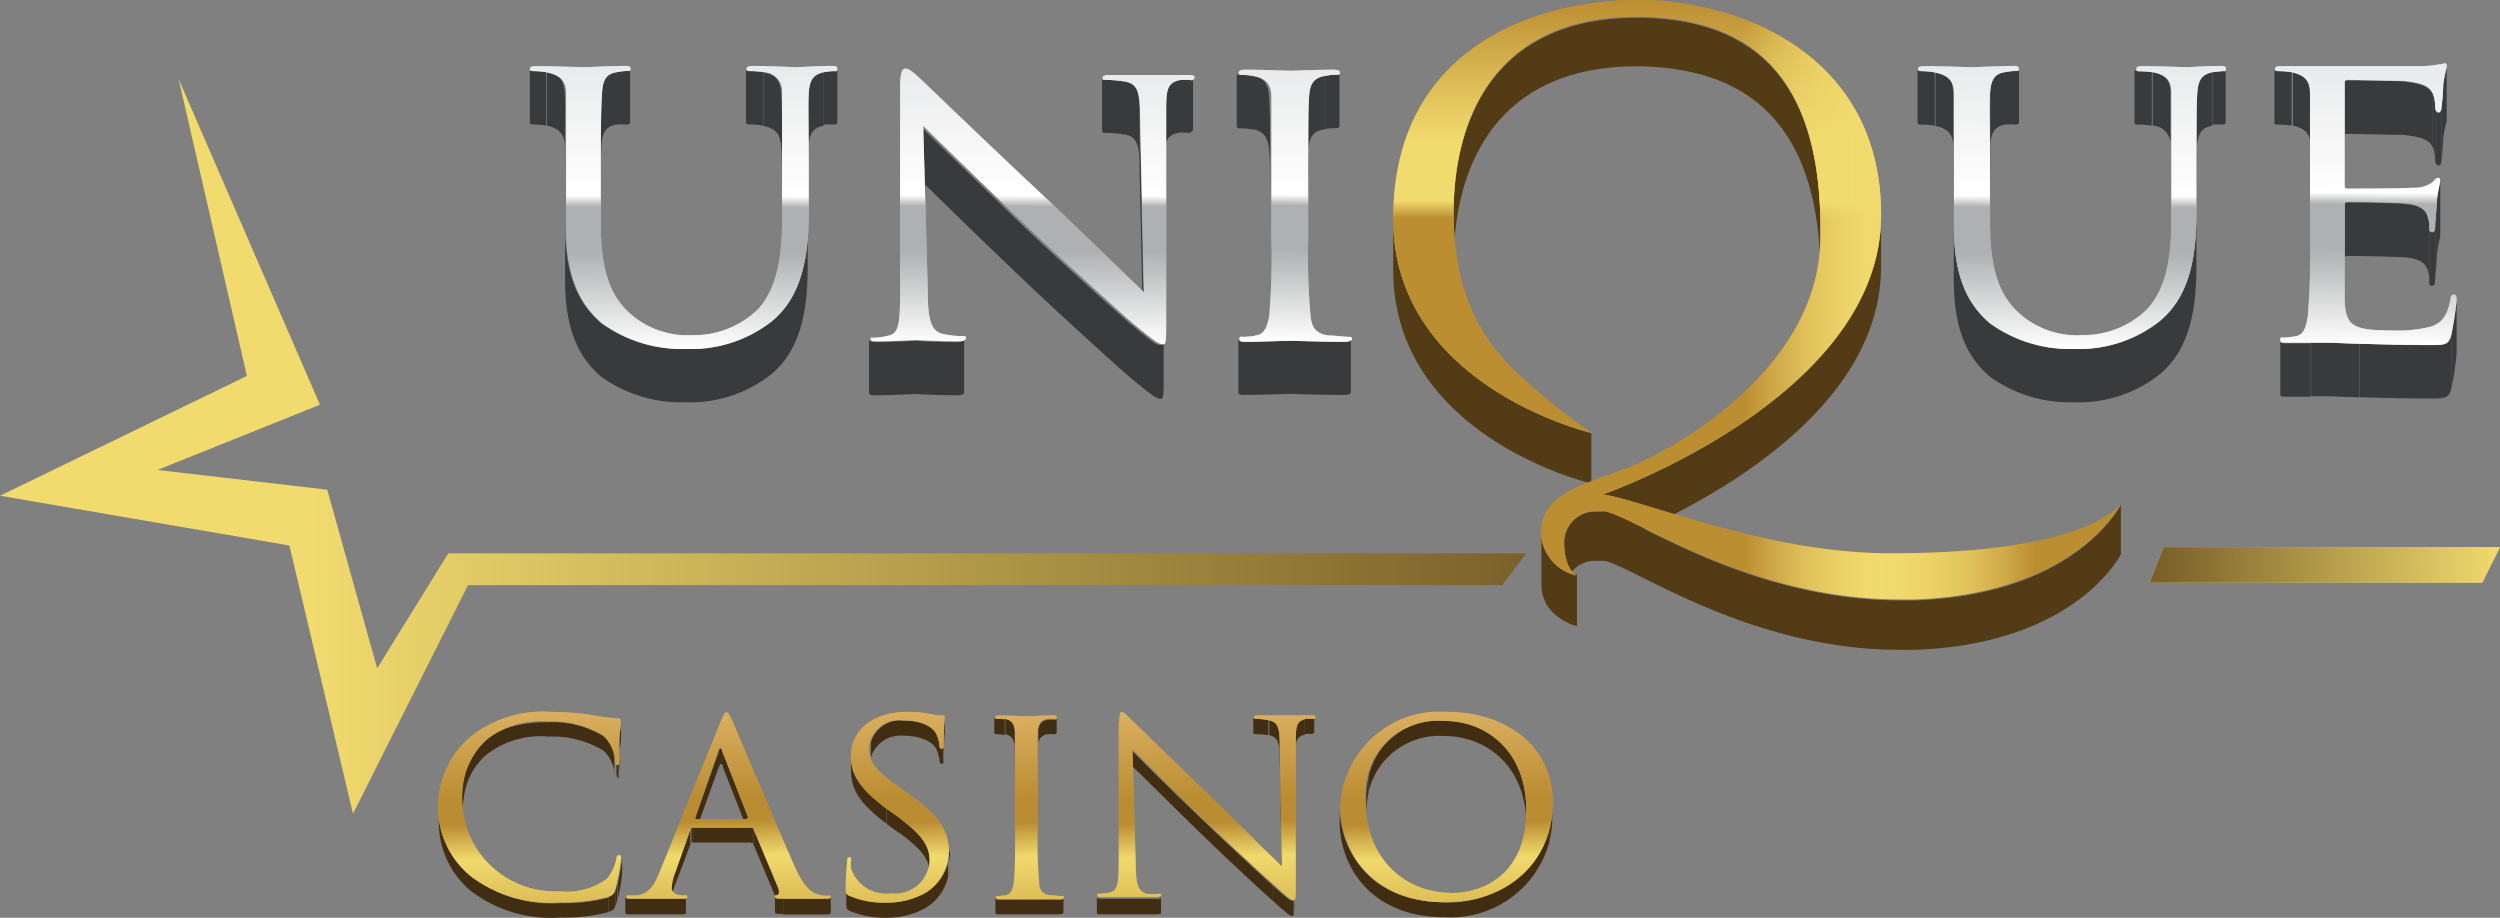 <svg xmlns="http://www.w3.org/2000/svg" xmlns:xlink="http://www.w3.org/1999/xlink" viewBox="0 0 140.65 51.63"><rect x="0" y="0" width="140.65" height="51.63" fill="#808080" stroke="none"/><defs><style>.a{fill:url(#a);}.b{fill:#f1da6e;}.c{fill:url(#b);}.d{fill:#393a3b;}.e{fill:#b6b8b9;}.f{fill:url(#c);}.g{fill:url(#d);}.h{fill:url(#e);}.i{fill:url(#f);}.j{fill:url(#g);}.k{fill:#523b15;}.l{fill:#bc8e32;}.m{fill:url(#h);}.n{fill:url(#i);}.o{fill:#412e12;}.p{fill:#ba9650;}.q{fill:url(#j);}.r{fill:url(#k);}.s{fill:url(#l);}.t{fill:url(#m);}.u{fill:url(#n);}.v{fill:url(#o);}</style><linearGradient id="a" x1="86.37" y1="23.83" x2="17.61" y2="23.83" gradientTransform="matrix(1, 0, 0, -1, 0, 48.95)" gradientUnits="userSpaceOnUse"><stop offset="0" stop-color="#796029"/><stop offset="1" stop-color="#f1da6e"/></linearGradient><linearGradient id="b" x1="140.65" y1="17.26" x2="121.44" y2="17.1" gradientTransform="matrix(1, 0, 0, -1, 0, 48.95)" gradientUnits="userSpaceOnUse"><stop offset="0" stop-color="#f1da6e"/><stop offset="1" stop-color="#796029"/></linearGradient><linearGradient id="c" x1="72.86" y1="45.04" x2="72.72" y2="29.73" gradientTransform="matrix(1, 0, 0, -1, 0, 48.95)" gradientUnits="userSpaceOnUse"><stop offset="0" stop-color="#e9eaeb"/><stop offset="0.46" stop-color="#fff"/><stop offset="0.5" stop-color="#aeb0b1"/><stop offset="0.66" stop-color="#aeb0b1"/><stop offset="1" stop-color="#fff"/></linearGradient><linearGradient id="d" x1="58.07" y1="45.09" x2="58.02" y2="29.57" xlink:href="#c"/><linearGradient id="e" x1="133.14" y1="45.39" x2="133.05" y2="29.55" xlink:href="#c"/><linearGradient id="f" x1="116.57" y1="45.24" x2="116.52" y2="29.33" xlink:href="#c"/><linearGradient id="g" x1="38.45" y1="45.24" x2="38.39" y2="29.33" xlink:href="#c"/><linearGradient id="h" x1="98.93" y1="48.92" x2="98.88" y2="36.6" gradientTransform="matrix(1, 0, 0, -1, 0, 48.95)" gradientUnits="userSpaceOnUse"><stop offset="0" stop-color="#bc8e32"/><stop offset="0.64" stop-color="#f1da6e"/><stop offset="0.92" stop-color="#f1da6e"/><stop offset="1" stop-color="#bc8e32"/></linearGradient><linearGradient id="i" x1="95.53" y1="32.09" x2="116.15" y2="32.09" gradientTransform="matrix(1, 0, 0, -1, 0, 48.95)" gradientUnits="userSpaceOnUse"><stop offset="0.12" stop-color="#f1da6e" stop-opacity="0"/><stop offset="0.13" stop-color="#f1da6e" stop-opacity="0.02"/><stop offset="0.19" stop-color="#f1da6e" stop-opacity="0.28"/><stop offset="0.25" stop-color="#f1da6e" stop-opacity="0.5"/><stop offset="0.3" stop-color="#f1da6e" stop-opacity="0.68"/><stop offset="0.36" stop-color="#f1da6e" stop-opacity="0.82"/><stop offset="0.41" stop-color="#f1da6e" stop-opacity="0.92"/><stop offset="0.46" stop-color="#f1da6e" stop-opacity="0.98"/><stop offset="0.5" stop-color="#f1da6e"/><stop offset="0.55" stop-color="#f1da6e" stop-opacity="0.98"/><stop offset="0.61" stop-color="#f1da6e" stop-opacity="0.93"/><stop offset="0.66" stop-color="#f1da6e" stop-opacity="0.85"/><stop offset="0.72" stop-color="#f1da6e" stop-opacity="0.73"/><stop offset="0.77" stop-color="#f1da6e" stop-opacity="0.57"/><stop offset="0.83" stop-color="#f1da6e" stop-opacity="0.39"/><stop offset="0.88" stop-color="#f1da6e" stop-opacity="0.17"/><stop offset="0.92" stop-color="#f1da6e" stop-opacity="0"/></linearGradient><linearGradient id="j" x1="81.24" y1="8.9" x2="81.48" y2="-2.09" gradientTransform="matrix(1, 0, 0, -1, 0, 48.95)" gradientUnits="userSpaceOnUse"><stop offset="0" stop-color="#daaf60"/><stop offset="0.44" stop-color="#bb8d33"/><stop offset="0.57" stop-color="#bb8d33"/><stop offset="0.75" stop-color="#f0da6d"/><stop offset="1" stop-color="#dbba55"/></linearGradient><linearGradient id="k" x1="67.72" y1="8.9" x2="67.95" y2="-2.01" xlink:href="#j"/><linearGradient id="l" x1="57.38" y1="8.68" x2="58.08" y2="-1.88" xlink:href="#j"/><linearGradient id="m" x1="50.12" y1="8.88" x2="50.61" y2="-2.08" xlink:href="#j"/><linearGradient id="n" x1="40.74" y1="8.9" x2="40.98" y2="-1.88" xlink:href="#j"/><linearGradient id="o" x1="29.72" y1="8.9" x2="30.01" y2="-2.09" xlink:href="#j"/></defs><path class="a" d="M10.05,4.45,18,22.77,8.86,26.44l9.55,1.11L21.22,37.6l4-6.47H85.87l-1.36,1.79H26.33L19.86,45.78,16.28,30.69,0,27.89l13.89-6.74Z"/><path class="b" d="M121.73,30.78h18.92l-1,2H120.93Z"/><path class="c" d="M121.73,30.78h18.92l-1,2H120.93Z"/><path class="d" d="M42.94,4.07v3A5.12,5.12,0,0,0,42.16,7c-.1,0-.19,0-.19-.12v-3c0,.08.09.12.19.12a5.12,5.12,0,0,1,.78.06Z"/><path class="d" d="M30.73,4.07v3A5.12,5.12,0,0,0,30,7c-.1,0-.19,0-.19-.12v-3c0,.08.09.12.19.12a5.12,5.12,0,0,1,.78.06Z"/><path class="d" d="M47.11,3.89v3c0,.08-.09.12-.18.12a3.68,3.68,0,0,0-.58,0v-3A5.42,5.42,0,0,1,46.93,4C47,4,47.11,4,47.11,3.89Z"/><path class="d" d="M31.77,9.71v3c0-3.22,0-3.81,0-4.46s-.24-1-1-1.19v-3c.76.14.95.49,1,1.18S31.77,6.5,31.77,9.71Z"/><path class="d" d="M46.35,4.07v3c-.63.12-.81.45-.86,1.18s-.05,1.24-.05,4.46v-3c0-3.22,0-3.81.05-4.46S45.72,4.2,46.35,4.07Z"/><path class="d" d="M35.45,3.89v3c0,.08-.1.12-.19.12a3.66,3.66,0,0,0-.57,0c-.62.09-.81.46-.85,1.19s-.05,1.24-.05,4.46v-3c0-3.22,0-3.81.05-4.46s.23-1.1.85-1.18A3.7,3.7,0,0,1,35.26,4C35.35,4,35.45,4,35.45,3.89Z"/><path class="d" d="M44,9.71v3c0-3.22,0-3.81-.05-4.46s-.23-1-1-1.17v-3c.76.14.95.49,1,1.18S44,6.5,44,9.71Z"/><path class="d" d="M45.44,11.93v3c0,2.23-.27,4.71-2.12,6.18a7.32,7.32,0,0,1-4.77,1.52,7.68,7.68,0,0,1-4.76-1.46c-1.13-1-2-2.44-2-5.44v-3c0,3,.89,4.46,2,5.43a7.65,7.65,0,0,0,4.76,1.47,7.28,7.28,0,0,0,4.77-1.53C45.17,16.65,45.44,14.16,45.44,11.93Z"/><path class="d" d="M121.06,4.07v3a5.12,5.12,0,0,0-.78-.06c-.09,0-.19,0-.19-.12v-3c0,.08.09.12.19.12a5.12,5.12,0,0,1,.78.06Z"/><path class="d" d="M108.85,4.07v3a5.25,5.25,0,0,0-.79-.06c-.09,0-.18,0-.18-.12v-3c0,.08.09.12.18.12a5.25,5.25,0,0,1,.79.06Z"/><path class="d" d="M125.22,3.89v3c0,.08-.09.12-.18.12a3.66,3.66,0,0,0-.57,0v-3A5.51,5.51,0,0,1,125,4C125.14,4,125.22,4,125.22,3.89Z"/><path class="d" d="M109.89,9.71v3c0-3.22,0-3.81,0-4.46s-.24-1-1-1.17v-3c.77.14,1,.49,1,1.18S109.89,6.5,109.89,9.71Z"/><path class="d" d="M124.46,4.07v3c-.62.12-.81.45-.86,1.18s0,1.24,0,4.46v-3c0-3.22,0-3.81,0-4.46S123.83,4.2,124.46,4.07Z"/><path class="d" d="M113.59,3.89v3c0,.08-.09.12-.19.12a3.66,3.66,0,0,0-.57,0c-.62.09-.81.46-.86,1.19s0,1.24,0,4.46v-3c0-3.22,0-3.81,0-4.46s.24-1.1.86-1.18A3.7,3.7,0,0,1,113.4,4C113.5,4,113.59,4,113.59,3.89Z"/><path class="d" d="M122.11,9.71v3c0-3.22,0-3.81,0-4.46a1.07,1.07,0,0,0-1-1.19v-3c.77.14,1,.49,1,1.18S122.11,6.5,122.11,9.71Z"/><path class="d" d="M123.57,11.93v3c0,2.23-.28,4.71-2.13,6.18a7.3,7.3,0,0,1-4.76,1.52,7.68,7.68,0,0,1-4.76-1.46c-1.13-1-2-2.44-2-5.44v-3c0,3,.88,4.46,2,5.43a7.65,7.65,0,0,0,4.76,1.47,7.3,7.3,0,0,0,4.76-1.53C123.29,16.65,123.57,14.16,123.57,11.93Z"/><path class="d" d="M128.93,4.07v3a5.12,5.12,0,0,0-.78-.06c-.09,0-.19,0-.19-.12v-3c0,.08.09.12.19.12a5.12,5.12,0,0,1,.78.06Z"/><path class="d" d="M136.87,5.29v3c-.16-.33-.4-.57-1.64-.7-.39,0-2.93-.06-3.17-.06s-.14.06-.14.2v-3c0-.14,0-.2.14-.2.25,0,2.78,0,3.17.06C136.47,4.71,136.69,5,136.87,5.29Z"/><path class="d" d="M137,6V9a2.12,2.12,0,0,0-.14-.75v-3A2.12,2.12,0,0,1,137,6Z"/><path class="d" d="M137.65,3.74v3c0,.15-.11.39-.19,1a13.54,13.54,0,0,1-.11,1.36v-3c.05-.25.09-1.16.11-1.37.08-.57.19-.82.19-1"/><path class="d" d="M137.35,6.08v3c0,.11-.06.23-.15.23S137,9.2,137,9V6c0,.16.05.27.2.27S137.33,6.18,137.35,6.08Z"/><path class="d" d="M130,9.71v3c0-3.22,0-3.81,0-4.46s-.23-1-1-1.19v-3c.76.14,1,.49,1,1.18S130,6.5,130,9.71Z"/><path class="d" d="M137.29,10.21v3c0,.12-.12.48-.19,1.15v-3C137.17,10.69,137.29,10.34,137.29,10.21Z"/><path class="d" d="M137.1,11.37v3c0,.42-.1,1.19-.1,1.33v-3C137,12.55,137.05,11.79,137.1,11.37Z"/><path class="d" d="M136.68,12.9v3a2,2,0,0,0-.09-.68c-.09-.29-.3-.65-1.2-.73-.63-.06-2.93-.09-3.31-.09-.12,0-.16.05-.16.14v-3c0-.09,0-.14.16-.14.38,0,2.68,0,3.31.09.9.09,1.11.44,1.2.73a2,2,0,0,1,.09.68Z"/><path class="d" d="M137,12.7v3c0,.16,0,.38-.16.38s-.17-.08-.17-.19v-3a.17.17,0,0,0,.17.19C137,13.09,137,12.86,137,12.7Z"/><path class="d" d="M138.21,16.88v3a17.41,17.41,0,0,1-.3,2v-3a17.25,17.25,0,0,0,.3-2Z"/><path class="d" d="M132.75,19.35v3c-.9,0-1.46-.06-1.81-.06l-.92,0v-3h.92c.35,0,.9,0,1.8.06"/><path class="d" d="M130,19.32v3c-.46,0-1,0-1.33,0s-.38,0-.38-.17v-3c0,.13.12.17.38.17S129.56,19.32,130,19.32Z"/><path class="d" d="M137.91,18.88v3c-.16.54-.35.54-1.25.54-1.74,0-3-.05-3.9-.07v-3c.9,0,2.17.07,3.9.07C137.56,19.42,137.75,19.42,137.91,18.88Z"/><path class="d" d="M67.12,4.28v3a.24.24,0,0,1-.1.14.18.18,0,0,1-.16.05,3.29,3.29,0,0,0-.54,0c-.75.14-.8.54-.8,1.74v-3c0-1.19,0-1.59.8-1.73a2,2,0,0,1,.54,0,.28.28,0,0,0,.16,0,.24.24,0,0,0,.1-.14Z"/><path class="d" d="M64.11,6.42v3c0-1.29-.16-1.74-.85-1.86a10.38,10.38,0,0,0-1.11-.09h-.07L62,7.4l0-.06v-3l0,.06.07,0h.07a8,8,0,0,1,1.1.1C64,4.68,64.08,5.12,64.11,6.42Z"/><path class="d" d="M64.33,16.43v3l-.22-10v-3Z"/><path class="d" d="M65.52,6.25v3l0,11.69V18Z"/><path class="d" d="M54.24,19.08v3c0,.11-.15.16-.41.16-1.29,0-2.19-.07-2.39-.07s-1.16.07-2.19.07c-.24,0-.36,0-.36-.16v-3c0,.14.12.17.36.17,1,0,2-.07,2.19-.07s1.1.07,2.39.07C54.09,19.25,54.24,19.2,54.24,19.08Z"/><path class="d" d="M65.47,18v3c0,1.32,0,1.44-.19,1.44s-.46-.17-1.72-1.22c-.24-.19-3.51-3.13-5.91-5.41-2.63-2.51-5.18-5-5.85-5.66V7.12c.69.71,3.24,3.15,5.85,5.67,2.39,2.28,5.67,5.21,5.91,5.4,1.26,1.06,1.49,1.22,1.72,1.22s.19-.12.19-1.43"/><path class="d" d="M75.36,4.09v3c0,.08-.1.12-.19.12s-.42,0-.63.06v-3a4.5,4.5,0,0,1,.63-.07c.1,0,.19,0,.19-.12"/><path class="d" d="M70.55,4.3v3a3.94,3.94,0,0,0-.77-.08c-.11,0-.2,0-.2-.12v-3c0,.08.09.12.2.12a3.31,3.31,0,0,1,.77.09Z"/><path class="d" d="M74.54,4.27v3c-.68.1-.88.44-.93,1.15s0,1.21,0,4.38v-3c0-3.16,0-3.73,0-4.38s.25-1.06.93-1.16"/><path class="d" d="M71.46,9.8v3c0-3.16,0-3.73-.06-4.39s-.29-1-.85-1.13V4.3c.56.09.81.44.85,1.13s.06,1.21.06,4.38"/><path class="d" d="M76,19.06v3c0,.1-.12.16-.4.16-1.38,0-3-.06-3.08-.06s-1.71.06-2.44.06c-.28,0-.41,0-.41-.16v-3c0,.12.13.16.41.16.75,0,2.33-.07,2.44-.07s1.71.07,3.08.07C75.87,19.22,76,19.15,76,19.06Z"/><path class="e" d="M75,3.92c.27,0,.39.05.39.17s-.1.12-.19.12-.42,0-.63.06c-.67.1-.87.45-.92,1.16s-.05,1.21-.05,4.38v3.57a37.7,37.7,0,0,0,.13,4.38c.07.59.22,1,1,1.11.35,0,.9.08,1.13.08s.2.06.2.12-.12.16-.4.16c-1.38,0-3-.06-3.08-.06s-1.71.06-2.44.06c-.28,0-.41,0-.41-.16s.06-.12.19-.12a3.67,3.67,0,0,0,.75-.08c.49-.08.63-.52.74-1.11a40,40,0,0,0,.12-4.38V9.82c0-3.16,0-3.73,0-4.38s-.3-1-.85-1.13a3.06,3.06,0,0,0-.79-.1c-.11,0-.2,0-.2-.12s.12-.17.4-.17c.82,0,2.41.06,2.53.06S74.21,3.92,75,3.92Z"/><path class="f" d="M75,3.92c.27,0,.39.05.39.17s-.1.12-.19.12-.42,0-.63.06c-.67.1-.87.45-.92,1.16s-.05,1.21-.05,4.38v3.57a37.7,37.7,0,0,0,.13,4.38c.07.59.22,1,1,1.11.35,0,.9.08,1.13.08s.2.06.2.12-.12.16-.4.16c-1.38,0-3-.06-3.08-.06s-1.71.06-2.44.06c-.28,0-.41,0-.41-.16s.06-.12.19-.12a3.67,3.67,0,0,0,.75-.08c.49-.08.63-.52.74-1.11a40,40,0,0,0,.12-4.38V9.82c0-3.16,0-3.73,0-4.38s-.3-1-.85-1.13a3.06,3.06,0,0,0-.79-.1c-.11,0-.2,0-.2-.12s.12-.17.4-.17c.82,0,2.41.06,2.53.06S74.21,3.92,75,3.92Z"/><path class="e" d="M50.94,3.86c.26,0,.65.4.88.61S55.48,8,59,11.29c2.24,2.12,4.66,4.49,5.36,5.15l-.22-10c0-1.29-.16-1.73-.85-1.85a8.32,8.32,0,0,0-1.11-.1h-.07l-.07,0s0,0,0-.06a.08.08,0,0,1,0-.07c0-.12.19-.14.43-.14,1,0,2.12,0,2.37,0s1,0,1.95,0c.24,0,.42,0,.42.14a.33.33,0,0,1-.1.14.24.24,0,0,1-.16,0,3.19,3.19,0,0,0-.54,0c-.75.15-.8.54-.8,1.74l0,11.7c0,1.31,0,1.43-.19,1.43s-.47-.16-1.73-1.22c-.23-.19-3.5-3.13-5.9-5.4-2.63-2.52-5.18-5-5.85-5.67l.26,9.42c0,1.65.25,2.15.87,2.29a5.35,5.35,0,0,0,1.13.12h.07l.06,0,0,.06a.13.13,0,0,1,0,.06c0,.12-.15.17-.41.17-1.28,0-2.19-.07-2.39-.07s-1.16.07-2.19.07c-.23,0-.36,0-.36-.17s0,0,0-.06L49,19,49,19h.07a3.71,3.71,0,0,0,.93-.12c.57-.14.64-.68.64-2.49V4.87C50.64,4.07,50.77,3.86,50.94,3.86Z"/><path class="g" d="M50.94,3.86c.26,0,.65.4.88.61S55.48,8,59,11.29c2.24,2.12,4.66,4.49,5.36,5.15l-.22-10c0-1.29-.16-1.73-.85-1.85a8.32,8.32,0,0,0-1.11-.1h-.07l-.07,0s0,0,0-.06a.08.08,0,0,1,0-.07c0-.12.19-.14.43-.14,1,0,2.12,0,2.37,0s1,0,1.95,0c.24,0,.42,0,.42.14a.33.33,0,0,1-.1.14.24.24,0,0,1-.16,0,3.19,3.19,0,0,0-.54,0c-.75.15-.8.54-.8,1.74l0,11.7c0,1.31,0,1.43-.19,1.43s-.47-.16-1.73-1.22c-.23-.19-3.5-3.13-5.9-5.4-2.63-2.52-5.18-5-5.85-5.67l.26,9.42c0,1.65.25,2.15.87,2.29a5.35,5.35,0,0,0,1.13.12h.07l.06,0,0,.06a.13.13,0,0,1,0,.06c0,.12-.15.17-.41.17-1.28,0-2.19-.07-2.39-.07s-1.16.07-2.19.07c-.23,0-.36,0-.36-.17s0,0,0-.06L49,19,49,19h.07a3.71,3.71,0,0,0,.93-.12c.57-.14.64-.68.64-2.49V4.87C50.64,4.07,50.77,3.86,50.94,3.86Z"/><path class="e" d="M137.56,3.56c.07,0,.09.08.09.18s-.11.39-.19,1a12.85,12.85,0,0,1-.11,1.37c0,.09-.07.22-.16.22S137,6.21,137,6a2.06,2.06,0,0,0-.13-.74c-.17-.34-.4-.58-1.64-.71-.4,0-2.93-.06-3.18-.06-.09,0-.14.06-.14.21v5.7c0,.15,0,.21.14.21.3,0,3.15,0,3.68-.05a1.77,1.77,0,0,0,1.09-.28c.2-.21.25-.27.34-.27s.12,0,.12.16-.12.49-.19,1.16c0,.42-.09,1.18-.09,1.33s0,.38-.16.38-.16-.08-.16-.19a2,2,0,0,0-.1-.68c-.09-.29-.3-.64-1.2-.73-.63-.05-2.93-.09-3.31-.09-.12,0-.16.06-.16.14V16.9c.07,1.42.42,1.69,2.68,1.69a7.52,7.52,0,0,0,2.22-.23c.61-.23.88-.64,1.05-1.49,0-.22.09-.3.21-.3s.14.16.14.3a19.94,19.94,0,0,1-.31,2c-.16.54-.35.54-1.25.54-1.73,0-3-.05-3.9-.07s-1.46-.06-1.81-.06H130c-.48,0-1,0-1.33,0s-.38,0-.38-.17.05-.12.19-.12a4.06,4.06,0,0,0,.69-.08c.46-.08.57-.54.67-1.14a43.34,43.34,0,0,0,.12-4.49V9.71c0-3.22,0-3.81,0-4.46s-.23-1-1-1.18a4,4,0,0,0-.78-.07c-.09,0-.19,0-.19-.12s.11-.16.38-.16H130l1,0h5.28a6.4,6.4,0,0,0,1-.11C137.35,3.64,137.45,3.56,137.56,3.56Z"/><path class="h" d="M137.56,3.56c.07,0,.09.08.09.18s-.11.39-.19,1a12.85,12.85,0,0,1-.11,1.37c0,.09-.07.22-.16.22S137,6.21,137,6a2.06,2.06,0,0,0-.13-.74c-.17-.34-.4-.58-1.64-.71-.4,0-2.93-.06-3.18-.06-.09,0-.14.06-.14.21v5.7c0,.15,0,.21.14.21.3,0,3.15,0,3.68-.05a1.77,1.77,0,0,0,1.09-.28c.2-.21.25-.27.34-.27s.12,0,.12.16-.12.49-.19,1.16c0,.42-.09,1.18-.09,1.33s0,.38-.16.38-.16-.08-.16-.19a2,2,0,0,0-.1-.68c-.09-.29-.3-.64-1.2-.73-.63-.05-2.93-.09-3.31-.09-.12,0-.16.06-.16.14V16.9c.07,1.42.42,1.69,2.68,1.69a7.52,7.52,0,0,0,2.22-.23c.61-.23.88-.64,1.05-1.49,0-.22.09-.3.21-.3s.14.16.14.3a19.94,19.94,0,0,1-.31,2c-.16.54-.35.54-1.25.54-1.73,0-3-.05-3.9-.07s-1.46-.06-1.81-.06H130c-.48,0-1,0-1.33,0s-.38,0-.38-.17.05-.12.19-.12a4.06,4.06,0,0,0,.69-.08c.46-.08.57-.54.67-1.14a43.34,43.34,0,0,0,.12-4.49V9.71c0-3.22,0-3.81,0-4.46s-.23-1-1-1.18a4,4,0,0,0-.78-.07c-.09,0-.19,0-.19-.12s.11-.16.38-.16H130l1,0h5.28a6.4,6.4,0,0,0,1-.11C137.35,3.64,137.45,3.56,137.56,3.56Z"/><path class="e" d="M124.86,3.71c.26,0,.37,0,.37.17s-.09.12-.18.12l-.57.06c-.63.13-.81.46-.86,1.18s-.05,1.25-.05,4.47v2.21c0,2.24-.27,4.72-2.12,6.19a7.31,7.31,0,0,1-4.76,1.52,7.68,7.68,0,0,1-4.76-1.46c-1.14-1-2-2.44-2-5.44v-3c0-3.22,0-3.81,0-4.46s-.24-1-1-1.18A4.15,4.15,0,0,0,108.1,4c-.08,0-.19,0-.19-.12s.12-.16.37-.16c1,0,2.44.06,2.66.06s1.58-.07,2.27-.07c.26,0,.37,0,.37.16s-.09.12-.19.12a3.83,3.83,0,0,0-.58.07c-.62.08-.8.46-.85,1.18s0,1.24,0,4.46v2.9c0,3,.75,4.26,1.74,5.11a4.87,4.87,0,0,0,3.49,1.14,5.1,5.1,0,0,0,3.63-1.48c1.07-1.18,1.34-2.93,1.34-5.07V9.71c0-3.22,0-3.81,0-4.47s-.23-1-1-1.17a5.12,5.12,0,0,0-.78-.06c-.09,0-.19,0-.19-.13s.12-.16.37-.16c1,0,2.31.06,2.44.06S124.17,3.71,124.86,3.71Z"/><path class="i" d="M124.86,3.71c.26,0,.37,0,.37.17s-.09.12-.18.12l-.57.06c-.63.13-.81.46-.86,1.18s-.05,1.25-.05,4.47v2.21c0,2.24-.27,4.72-2.12,6.19a7.31,7.31,0,0,1-4.76,1.52,7.68,7.68,0,0,1-4.76-1.46c-1.14-1-2-2.44-2-5.44v-3c0-3.22,0-3.81,0-4.46s-.24-1-1-1.18A4.15,4.15,0,0,0,108.1,4c-.08,0-.19,0-.19-.12s.12-.16.37-.16c1,0,2.44.06,2.66.06s1.58-.07,2.27-.07c.26,0,.37,0,.37.16s-.09.12-.19.12a3.83,3.83,0,0,0-.58.07c-.62.08-.8.46-.85,1.18s0,1.24,0,4.46v2.9c0,3,.75,4.26,1.74,5.11a4.87,4.87,0,0,0,3.49,1.14,5.1,5.1,0,0,0,3.63-1.48c1.07-1.18,1.34-2.93,1.34-5.07V9.71c0-3.22,0-3.81,0-4.47s-.23-1-1-1.17a5.12,5.12,0,0,0-.78-.06c-.09,0-.19,0-.19-.13s.12-.16.37-.16c1,0,2.31.06,2.44.06S124.17,3.71,124.86,3.71Z"/><path class="e" d="M46.74,3.71c.25,0,.37,0,.37.17S47,4,46.93,4a5.42,5.42,0,0,0-.58.06c-.62.13-.81.46-.85,1.18s0,1.25,0,4.47v2.21c0,2.24-.28,4.72-2.12,6.19a7.34,7.34,0,0,1-4.77,1.52,7.66,7.66,0,0,1-4.76-1.46c-1.14-1-2-2.44-2-5.44v-3c0-3.22,0-3.81,0-4.46s-.24-1-1-1.18A4.11,4.11,0,0,0,30,4c-.09,0-.19,0-.19-.12s.11-.16.36-.16c1.05,0,2.44.06,2.67.06s1.57-.07,2.27-.07c.26,0,.37,0,.37.16s-.1.12-.19.12a3.7,3.7,0,0,0-.57.07c-.62.08-.81.46-.85,1.18S33.8,6.48,33.8,9.7v2.9c0,3,.74,4.26,1.73,5.11A4.88,4.88,0,0,0,39,18.85a4.9,4.9,0,0,0,2-.38,5.16,5.16,0,0,0,1.67-1.1C43.72,16.19,44,14.44,44,12.3V9.71c0-3.22,0-3.81,0-4.47a1.07,1.07,0,0,0-1-1.18A5.12,5.12,0,0,0,42.2,4c-.1,0-.2,0-.2-.12s.12-.17.37-.17c1,0,2.32.07,2.44.07S46.05,3.71,46.74,3.71Z"/><path class="j" d="M46.74,3.71c.25,0,.37,0,.37.17S47,4,46.93,4a5.42,5.42,0,0,0-.58.06c-.62.13-.81.46-.85,1.18s0,1.25,0,4.47v2.21c0,2.24-.28,4.72-2.12,6.19a7.34,7.34,0,0,1-4.77,1.52,7.66,7.66,0,0,1-4.76-1.46c-1.14-1-2-2.44-2-5.44v-3c0-3.22,0-3.81,0-4.46s-.24-1-1-1.18A4.11,4.11,0,0,0,30,4c-.09,0-.19,0-.19-.12s.11-.16.36-.16c1.05,0,2.44.06,2.67.06s1.57-.07,2.27-.07c.26,0,.37,0,.37.16s-.1.12-.19.12a3.7,3.7,0,0,0-.57.07c-.62.08-.81.46-.85,1.18S33.8,6.48,33.8,9.7v2.9c0,3,.74,4.26,1.73,5.11A4.88,4.88,0,0,0,39,18.85a4.9,4.9,0,0,0,2-.38,5.16,5.16,0,0,0,1.67-1.1C43.72,16.19,44,14.44,44,12.3V9.71c0-3.22,0-3.81,0-4.47a1.07,1.07,0,0,0-1-1.18A5.12,5.12,0,0,0,42.2,4c-.1,0-.2,0-.2-.12s.12-.17.37-.17c1,0,2.32.07,2.44.07S46.05,3.71,46.74,3.71Z"/><path class="k" d="M102.43,12.89v2.84c0-6.91-2.48-11.85-10.14-12h-.22c-7.73,0-10.26,5.43-10.29,11V12c0-5.58,2.55-11,10.29-11h.22c7.66.1,10.14,5.05,10.14,12"/><path class="k" d="M89.53,24.37V27.2c-.55-.13-11.12-2.82-11.15-12V12.35C78.41,21.56,89,24.24,89.53,24.37Z"/><path class="k" d="M105.83,12.12V15c0,10-14.87,15.41-15.65,15.7V27.82C91,27.53,105.83,22.11,105.83,12.12Z"/><path class="k" d="M119.32,28.35v2.84c-.14.25-2.71,5.05-11.59,5.37h-.84c-8.48,0-15-4.69-16.6-5a2.38,2.38,0,0,0-.46,0,1.6,1.6,0,0,0-.72.11,1.71,1.71,0,0,0-.6.4,1.83,1.83,0,0,0-.39.6,1.75,1.75,0,0,0-.11.72V30.57a1.82,1.82,0,0,1,.27-1,1.77,1.77,0,0,1,1.55-.79l.46,0c1.55.28,8.12,5,16.6,5h.84c8.88-.32,11.45-5.12,11.59-5.38"/><path class="k" d="M88.72,32.38v2.84c-.11,0-2-.54-2-2.33V30a2.54,2.54,0,0,0,2,2.33"/><path class="l" d="M92.18,0c5.48,0,13.65,2.91,13.65,12.12,0,10-14.87,15.41-15.65,15.7,2.32.32,9.15,3.31,16.19,3.31,11,0,12.85-2.64,12.95-2.79-.14.26-2.71,5.06-11.6,5.38h-.83c-8.48,0-15-4.69-16.6-4.95a2.49,2.49,0,0,0-.47,0,1.65,1.65,0,0,0-.76.13,1.77,1.77,0,0,0-.85.77A1.74,1.74,0,0,0,88,30.77c.1,1.34.68,1.59.7,1.61a2.55,2.55,0,0,1-2-2.64c.22-2,2.38-2.47,4.88-3.42s10.66-5.49,10.83-12.75S100.2,1.05,92.29.93h-.22c-7.73,0-10.26,5.43-10.29,11,0,4.36,1.36,7.09,3.9,9.35a33.22,33.22,0,0,0,3.85,3.07c-.55-.14-11.12-2.82-11.15-12C78.35,2.69,86.39,0,92.18,0Z"/><path class="m" d="M92.18,0c5.48,0,13.65,2.91,13.65,12.12,0,10-14.87,15.41-15.65,15.7,2.32.32,9.15,3.31,16.19,3.31,11,0,12.85-2.64,12.95-2.79-.14.26-2.71,5.06-11.6,5.38h-.83c-8.48,0-15-4.69-16.6-4.95a2.49,2.49,0,0,0-.47,0,1.65,1.65,0,0,0-.76.13,1.77,1.77,0,0,0-.85.77A1.74,1.74,0,0,0,88,30.77c.1,1.34.68,1.59.7,1.61a2.55,2.55,0,0,1-2-2.64c.22-2,2.38-2.47,4.88-3.42s10.66-5.49,10.83-12.75S100.2,1.05,92.29.93h-.22c-7.73,0-10.26,5.43-10.29,11,0,4.36,1.36,7.09,3.9,9.35a33.22,33.22,0,0,0,3.85,3.07c-.55-.14-11.12-2.82-11.15-12C78.35,2.69,86.39,0,92.18,0Z"/><path class="n" d="M92.18,0c5.48,0,13.65,2.91,13.65,12.12,0,10-14.87,15.41-15.65,15.7,2.32.32,9.15,3.31,16.19,3.31,11,0,12.85-2.64,12.95-2.79-.14.26-2.71,5.06-11.6,5.38h-.83c-8.48,0-15-4.69-16.6-4.95a2.49,2.49,0,0,0-.47,0,1.65,1.65,0,0,0-.76.13,1.77,1.77,0,0,0-.85.77A1.74,1.74,0,0,0,88,30.77c.1,1.34.68,1.59.7,1.61a2.55,2.55,0,0,1-2-2.64c.22-2,2.38-2.47,4.88-3.42s10.66-5.49,10.83-12.75S100.2,1.05,92.29.93h-.22c-7.73,0-10.26,5.43-10.29,11,0,4.36,1.36,7.09,3.9,9.35a33.22,33.22,0,0,0,3.85,3.07c-.55-.14-11.12-2.82-11.15-12C78.35,2.69,86.39,0,92.18,0Z"/><path class="o" d="M34.94,40.56v.87c0,.11,0,.27-.08.76s0,1.2,0,1.41v-.87c0-.2,0-.95,0-1.41S34.94,40.68,34.94,40.56Z"/><path class="o" d="M34.82,42.74v.87a.3.3,0,0,1,0,.16v-.86a.33.33,0,0,1,0-.17Z"/><path class="o" d="M34.8,42.91v.86a.06.06,0,0,1,0,0s0,0,0,0l0,0h0c-.06,0-.12-.1-.12-.29v-.87c0,.19,0,.29.13.29s.09,0,.11-.12"/><path class="o" d="M34.56,42.74v.87a1.65,1.65,0,0,0-.16-.76,1.83,1.83,0,0,0-.47-.63,5.54,5.54,0,0,0-3.05-.78,5,5,0,0,0-3.49,1,3.7,3.7,0,0,0-1.23,2.06v-.87a3.68,3.68,0,0,1,1.23-2c.53-.49,1.48-1,3.49-1a5.54,5.54,0,0,1,3.05.78,2,2,0,0,1,.47.62,1.94,1.94,0,0,1,.16.75Z"/><path class="o" d="M26.16,43.62v.86A7.86,7.86,0,0,0,26,46v-.88a7.58,7.58,0,0,1,.15-1.51Z"/><path class="o" d="M35,48.3v.87a12.47,12.47,0,0,1-.24,1.39V49.7A12.91,12.91,0,0,0,35,48.3Z"/><path class="o" d="M34.73,49.7v.87c0,.13-.06.26-.09.35v-.86C34.67,50,34.7,49.83,34.73,49.7Z"/><path class="o" d="M34.64,50.05v.86c-.1.26-.13.29-.4.4v-.86C34.51,50.34,34.54,50.31,34.64,50.05Z"/><path class="o" d="M34.24,50.45v.86a9.66,9.66,0,0,1-2.73.31,7.4,7.4,0,0,1-5-1.48,5,5,0,0,1-1.82-4v-.86a4.93,4.93,0,0,0,.44,2.24,5.05,5.05,0,0,0,1.4,1.81,7.45,7.45,0,0,0,5,1.48,10,10,0,0,0,2.73-.31"/><path class="o" d="M40.67,42.27v.87c0-.11-.07-.16-.11-.16s-.07.05-.11.16v-.87c0-.1.07-.15.11-.15S40.64,42.16,40.67,42.27Z"/><path class="o" d="M42.12,46v.85l-1.45-3.69v-.85Z"/><path class="o" d="M40.45,42.27v.86l-1.33,3.69V46Z"/><path class="o" d="M39.11,46v0Z"/><path class="o" d="M42.12,46v.85a0,0,0,0,0,0,0V46a0,0,0,0,1,0,0Z"/><path class="o" d="M42.26,46.54H39v.86h3.27Z"/><path class="o" d="M42.39,46.62v.87a.13.13,0,0,0-.06-.07l-.08,0v-.86a.11.11,0,0,1,.08,0,.12.12,0,0,1,.06.06Z"/><path class="o" d="M39,46.54v.86a.19.19,0,0,0-.1,0,.22.22,0,0,0,0,.08v-.86a.22.22,0,0,1,0-.08.17.17,0,0,1,.1,0Z"/><path class="o" d="M38.84,46.65v.86l-.91,2.42v-.86Z"/><path class="o" d="M37.93,49.07v.86a2.91,2.91,0,0,0-.16.5v-.86a2.91,2.91,0,0,1,.16-.5"/><path class="o" d="M37.77,49.57v.86a1.93,1.93,0,0,0-.05.42V50a1.84,1.84,0,0,1,.05-.41Z"/><path class="o" d="M43.8,50v.86l-1.41-3.35v-.87Z"/><path class="o" d="M43.84,50.15V51a.75.75,0,0,0,0-.16V50a.53.53,0,0,1,0,.17Z"/><path class="o" d="M44.06,50.54v.88c-.29,0-.46,0-.46-.1v-.86C43.6,50.53,43.77,50.53,44.06,50.54Z"/><path class="o" d="M38.59,50.49v.87c0,.06-.1.08-.22.08l-1.19,0c-.17,0-1,0-1.71,0-.21,0-.29,0-.29-.1v-.88c0,.08.08.11.29.11.71,0,1.54,0,1.71,0s.82,0,1.19,0C38.49,50.57,38.58,50.57,38.59,50.49Z"/><path class="o" d="M46.74,50.48v.88c0,.06-.14.09-.3.09s-1.33,0-2.38,0v-.88c1,0,2.15,0,2.38,0S46.73,50.54,46.74,50.48Z"/><path class="o" d="M53.15,40.35v.87c0,.06-.06.49-.06,1.45V41.8C53.09,40.87,53.15,40.42,53.15,40.35Z"/><path class="o" d="M53.09,41.8v.87a.67.67,0,0,1,0,.2V42a.74.74,0,0,0,0-.21Z"/><path class="o" d="M53.07,42v.86c0,.08,0,.11-.09.11s-.11-.07-.12-.18a2.23,2.23,0,0,0-.2-.68v-.86a2,2,0,0,1,.19.68c0,.11,0,.18.12.18s.08,0,.09-.11"/><path class="o" d="M52.67,41.26v.86c-.09-.15-.49-.73-1.89-.73A1.73,1.73,0,0,0,49,42.61v-.86a1.75,1.75,0,0,1,1.83-1.22C52.16,40.53,52.57,41.1,52.67,41.26Z"/><path class="o" d="M48.94,41.75v.86a1.64,1.64,0,0,0,0,.38v-.86a1.58,1.58,0,0,1,0-.38Z"/><path class="o" d="M49.88,45.48v.86c-1.61-1.19-2-2-2-3v-.87C47.91,43.44,48.27,44.29,49.88,45.48Z"/><path class="o" d="M50.58,46v.86l-.68-.49v-.87Z"/><path class="o" d="M52.32,48.44v.87c0-1-.44-1.49-1.75-2.48V46c1.31,1,1.75,1.53,1.75,2.48"/><path class="o" d="M53.39,47.92v.87a2.32,2.32,0,0,1,0,.53v-.85a2.57,2.57,0,0,0,.06-.55"/><path class="o" d="M53.34,48.47v.85a2.84,2.84,0,0,1-.44,1,2.94,2.94,0,0,1-.79.74,4.42,4.42,0,0,1-2.28.57,5.09,5.09,0,0,1-2-.37c-.2-.09-.22-.15-.22-.52v-.86c0,.38,0,.43.22.52a4.83,4.83,0,0,0,2,.37,4.38,4.38,0,0,0,2.29-.57,2.82,2.82,0,0,0,1.24-1.72Z"/><path class="o" d="M56.53,40.48v.88a1.82,1.82,0,0,0-.46-.06c-.07,0-.13,0-.13-.08v-.87c0,.06.06.09.13.09a2.4,2.4,0,0,1,.46.05"/><path class="o" d="M59.45,40.37v.87s-.07.07-.13.07a2.43,2.43,0,0,0-.38,0,.57.57,0,0,0-.35.16.51.51,0,0,0-.17.34V41a.56.56,0,0,1,.17-.34.6.6,0,0,1,.35-.16,2.43,2.43,0,0,1,.38,0c.06,0,.12,0,.13-.07"/><path class="o" d="M58.42,41v.84c0,.1,0,.2,0,.3,0,.43,0,.82,0,3v-.87c0-2.14,0-2.52,0-3a1.36,1.36,0,0,1,0-.29"/><path class="o" d="M57.08,44.21v.86c0-2.13,0-2.52,0-3s-.19-.7-.52-.76v-.87c.34.08.5.3.52.77s0,.81,0,3"/><path class="o" d="M59.83,50.48v.88s-.09.08-.25.08c-.83,0-1.79,0-1.86,0l-1.48,0c-.16,0-.24,0-.24-.1v-.88c0,.08.08.11.24.11.46,0,1.41,0,1.48,0s1,0,1.86,0C59.74,50.57,59.81,50.54,59.83,50.48Z"/><path class="o" d="M73.94,40.36v.86s-.07.08-.16.08a1.5,1.5,0,0,0-.37,0v-.86a2.22,2.22,0,0,1,.37,0c.09,0,.15,0,.16-.08"/><path class="o" d="M71.36,40.48v.88a5.83,5.83,0,0,0-.73-.06c-.1,0-.12,0-.12-.1v-.86s0,.1.12.1a4.41,4.41,0,0,1,.73,0Z"/><path class="o" d="M73.41,40.48v.86a.54.54,0,0,0-.34.16.6.6,0,0,0-.16.33V41a.55.55,0,0,1,.5-.5Z"/><path class="o" d="M72.9,41v.83a3.07,3.07,0,0,0-.05.74v-.86A3.35,3.35,0,0,1,72.9,41Z"/><path class="o" d="M72,41.8v.87c0-.89-.12-1.2-.59-1.31v-.88c.47.11.57.42.59,1.3"/><path class="o" d="M72.12,48.74v.86L72,42.67V41.8Z"/><path class="o" d="M72.86,41.69v.86l0,8V49.7Z"/><path class="o" d="M71.57,49.79v.86c-.16-.13-2.35-2.14-3.95-3.7-1.76-1.7-3.46-3.42-4-3.92v-.86c.49.5,2.2,2.21,4,3.92C69.22,47.64,71.41,49.66,71.57,49.79Z"/><path class="o" d="M65.32,50.49v.87c0,.06-.11.08-.27.08-.87,0-1.48,0-1.61,0s-.78,0-1.48,0c-.16,0-.25,0-.25-.1v-.88c0,.09.09.11.25.11.68,0,1.32,0,1.48,0s.74,0,1.61,0C65.21,50.57,65.3,50.57,65.32,50.49Z"/><path class="o" d="M72.82,49.7v.86a4.91,4.91,0,0,1,0,.86v-.85A5.07,5.07,0,0,0,72.82,49.7Z"/><path class="o" d="M72.78,50.57v.85c0,.1,0,.11-.1.11s-.3-.15-1.11-.88v-.86c.81.73,1,.88,1.11.88S72.76,50.67,72.78,50.57Z"/><path class="o" d="M85.87,45.56v.85c0-3.28-2.22-5-4.61-5A4.07,4.07,0,0,0,77,44.55v-.86a4.07,4.07,0,0,1,4.3-3.17C83.65,40.52,85.87,42.27,85.87,45.56Z"/><path class="o" d="M77,43.69v.87a6.41,6.41,0,0,0-.14,1.31V45A6.58,6.58,0,0,1,77,43.69Z"/><path class="o" d="M87.33,45.17V46a5.93,5.93,0,0,1-.14,1.26v-.89a5.86,5.86,0,0,0,.14-1.26"/><path class="o" d="M87.19,46.41v.87a5.74,5.74,0,0,1-5.93,4.32c-4.17,0-5.89-2.9-5.89-5.36v-.85c0,2.48,1.72,5.37,5.89,5.37a5.77,5.77,0,0,0,5.93-4.32"/><path class="p" d="M81.36,40.05c3.41,0,6,1.94,6,5.12s-2.4,5.59-6.06,5.59c-4.16,0-5.89-2.9-5.89-5.37A5.58,5.58,0,0,1,81.36,40.05Zm.32,10.19c1.36,0,4.19-.7,4.19-4.68,0-3.28-2.22-5-4.62-5A4.12,4.12,0,0,0,76.81,45c0,3.18,2.12,5.23,4.85,5.23"/><path class="q" d="M81.36,40.05c3.41,0,6,1.94,6,5.12s-2.4,5.59-6.06,5.59c-4.16,0-5.89-2.9-5.89-5.37A5.58,5.58,0,0,1,81.36,40.05Zm.32,10.19c1.36,0,4.19-.7,4.19-4.68,0-3.28-2.22-5-4.62-5A4.12,4.12,0,0,0,76.81,45c0,3.18,2.12,5.23,4.85,5.23"/><path class="p" d="M63.12,40.05c.12,0,.38.3.53.44s2.48,2.43,4.83,4.68c1.48,1.45,3.16,3.12,3.64,3.57L72,41.83c0-.89-.12-1.2-.59-1.3a4.41,4.41,0,0,0-.73-.09c-.1,0-.12,0-.12-.1s.12-.1.3-.1c.69,0,1.42,0,1.58,0s.67,0,1.29,0c.17,0,.28,0,.28.1s-.07.1-.17.1a1.55,1.55,0,0,0-.37,0c-.49.09-.57.39-.57,1.21l0,8c0,.89,0,1-.13,1s-.31-.15-1.11-.88c-.17-.13-2.36-2.15-4-3.7-1.76-1.71-3.46-3.43-3.95-3.92l.19,6.54c0,1.12.19,1.48.59,1.59a3.54,3.54,0,0,0,.73,0q.12,0,.12.09s-.08.1-.27.1c-.87,0-1.48,0-1.61,0s-.78,0-1.48,0c-.15,0-.24,0-.24-.1s0-.09.11-.09a2.72,2.72,0,0,0,.63-.08c.38-.1.46-.5.46-1.73V40.73C63,40.2,63,40.05,63.12,40.05Z"/><path class="r" d="M63.12,40.05c.12,0,.38.3.53.44s2.48,2.43,4.83,4.68c1.48,1.45,3.16,3.12,3.64,3.57L72,41.83c0-.89-.12-1.2-.59-1.3a4.41,4.41,0,0,0-.73-.09c-.1,0-.12,0-.12-.1s.12-.1.3-.1c.69,0,1.42,0,1.58,0s.67,0,1.29,0c.17,0,.28,0,.28.1s-.07.1-.17.1a1.55,1.55,0,0,0-.37,0c-.49.09-.57.39-.57,1.21l0,8c0,.89,0,1-.13,1s-.31-.15-1.11-.88c-.17-.13-2.36-2.15-4-3.7-1.76-1.71-3.46-3.43-3.95-3.92l.19,6.54c0,1.12.19,1.48.59,1.59a3.54,3.54,0,0,0,.73,0q.12,0,.12.09s-.08.1-.27.1c-.87,0-1.48,0-1.61,0s-.78,0-1.48,0c-.15,0-.24,0-.24-.1s0-.09.11-.09a2.72,2.72,0,0,0,.63-.08c.38-.1.46-.5.46-1.73V40.73C63,40.2,63,40.05,63.12,40.05Z"/><path class="p" d="M59.2,40.24c.17,0,.25,0,.25.11s-.06.09-.13.09a1.64,1.64,0,0,0-.38,0c-.41.07-.53.3-.56.78s0,.81,0,3v2.39a26.78,26.78,0,0,0,.08,3c0,.39.13.69.59.75.21,0,.54.05.68.05s.12,0,.12.09-.07.1-.24.1c-.84,0-1.79,0-1.86,0s-1,0-1.49,0c-.16,0-.24,0-.24-.1s0-.09.13-.09a3.44,3.44,0,0,0,.45-.05c.3-.06.38-.36.44-.75.07-.57.07-1.66.07-3v-2.4c0-2.14,0-2.52,0-3s-.19-.68-.53-.76a2.31,2.31,0,0,0-.46,0c-.06,0-.12,0-.12-.09s.07-.11.24-.11c.49,0,1.45.05,1.54.05S58.77,40.24,59.2,40.24Z"/><path class="s" d="M59.2,40.24c.17,0,.25,0,.25.11s-.06.09-.13.09a1.64,1.64,0,0,0-.38,0c-.41.07-.53.3-.56.78s0,.81,0,3v2.39a26.78,26.78,0,0,0,.08,3c0,.39.13.69.59.75.21,0,.54.05.68.05s.12,0,.12.09-.07.1-.24.1c-.84,0-1.79,0-1.86,0s-1,0-1.49,0c-.16,0-.24,0-.24-.1s0-.09.13-.09a3.44,3.44,0,0,0,.45-.05c.3-.06.38-.36.44-.75.07-.57.07-1.66.07-3v-2.4c0-2.14,0-2.52,0-3s-.19-.68-.53-.76a2.31,2.31,0,0,0-.46,0c-.06,0-.12,0-.12-.09s.07-.11.24-.11c.49,0,1.45.05,1.54.05S58.77,40.24,59.2,40.24Z"/><path class="p" d="M51.05,40.05a6.77,6.77,0,0,1,1.42.14,2.33,2.33,0,0,0,.53.06c.12,0,.15,0,.15.1s-.06.5-.06,1.45c0,.22,0,.32-.11.32s-.11-.07-.12-.18a2,2,0,0,0-.2-.68c-.09-.16-.49-.73-1.89-.73a1.67,1.67,0,0,0-1.88,1.59c0,.78.4,1.27,1.85,2.28l.43.31c1.78,1.26,2.21,2.11,2.21,3.2a2.78,2.78,0,0,1-.35,1.3,2.73,2.73,0,0,1-.93,1,4.38,4.38,0,0,1-2.29.57,4.88,4.88,0,0,1-2-.37c-.21-.09-.23-.15-.23-.52,0-.68.07-1.22.08-1.44s0-.22.12-.22.1,0,.1.14a2.73,2.73,0,0,0,0,.5,2.09,2.09,0,0,0,2.25,1.39,1.94,1.94,0,0,0,2.17-1.82c0-.87-.44-1.48-1.75-2.47l-.68-.48c-1.61-1.19-2-2-2-3C47.91,41.05,49.13,40.05,51.05,40.05Z"/><path class="t" d="M51.05,40.05a6.77,6.77,0,0,1,1.42.14,2.33,2.33,0,0,0,.53.06c.12,0,.15,0,.15.1s-.06.5-.06,1.45c0,.22,0,.32-.11.32s-.11-.07-.12-.18a2,2,0,0,0-.2-.68c-.09-.16-.49-.73-1.89-.73a1.67,1.67,0,0,0-1.88,1.59c0,.78.4,1.27,1.85,2.28l.43.31c1.78,1.26,2.21,2.11,2.21,3.2a2.78,2.78,0,0,1-.35,1.3,2.73,2.73,0,0,1-.93,1,4.38,4.38,0,0,1-2.29.57,4.88,4.88,0,0,1-2-.37c-.21-.09-.23-.15-.23-.52,0-.68.07-1.22.08-1.44s0-.22.12-.22.1,0,.1.14a2.73,2.73,0,0,0,0,.5,2.09,2.09,0,0,0,2.25,1.39,1.94,1.94,0,0,0,2.17-1.82c0-.87-.44-1.48-1.75-2.47l-.68-.48c-1.61-1.19-2-2-2-3C47.91,41.05,49.13,40.05,51.05,40.05Z"/><path class="p" d="M46.59,50.37c.1,0,.15,0,.15.09s-.13.1-.3.1-1.33,0-2.38,0c-.29,0-.46,0-.46-.1s0-.08.11-.1.18-.15.09-.37l-1.41-3.36a.12.12,0,0,0-.06-.06.11.11,0,0,0-.08,0H39a.14.14,0,0,0-.09,0,.16.16,0,0,0-.06.08L38,49.06a2.62,2.62,0,0,0-.21.91c0,.27.31.4.57.4h.15c.11,0,.16,0,.16.09s-.09.1-.23.1c-.37,0-1,0-1.19,0s-1,0-1.71,0c-.2,0-.29,0-.29-.1s.06-.09.13-.09a3.25,3.25,0,0,0,.44,0c.7-.08,1-.59,1.28-1.28l3.44-8.48c.19-.45.24-.53.33-.53s.15.07.34.5,2.61,6.16,3.53,8.24c.55,1.21,1,1.42,1.31,1.51a2.32,2.32,0,0,0,.59.07ZM42.06,46c.07,0,.07,0,0-.09l-1.44-3.68c0-.1-.07-.15-.11-.15s-.07.05-.11.15L39.11,46c0,.06,0,.09,0,.09h2.9"/><path class="u" d="M46.59,50.37c.1,0,.15,0,.15.09s-.13.1-.3.1-1.33,0-2.38,0c-.29,0-.46,0-.46-.1s0-.08.11-.1.18-.15.09-.37l-1.41-3.36a.12.12,0,0,0-.06-.06.11.11,0,0,0-.08,0H39a.14.14,0,0,0-.09,0,.16.16,0,0,0-.06.08L38,49.06a2.62,2.62,0,0,0-.21.91c0,.27.31.4.57.4h.15c.11,0,.16,0,.16.09s-.09.1-.23.1c-.37,0-1,0-1.19,0s-1,0-1.71,0c-.2,0-.29,0-.29-.1s.06-.09.13-.09a3.25,3.25,0,0,0,.44,0c.7-.08,1-.59,1.28-1.28l3.44-8.48c.19-.45.24-.53.33-.53s.15.07.34.5,2.61,6.16,3.53,8.24c.55,1.21,1,1.42,1.31,1.51a2.32,2.32,0,0,0,.59.07ZM42.06,46c.07,0,.07,0,0-.09l-1.44-3.68c0-.1-.07-.15-.11-.15s-.07.05-.11.15L39.11,46c0,.06,0,.09,0,.09h2.9"/><path class="p" d="M31,40.05a16.28,16.28,0,0,1,2.2.16,13.26,13.26,0,0,0,1.54.21c.17,0,.19.07.19.15s0,.28-.07.76,0,1.21,0,1.41,0,.3-.13.3-.12-.08-.12-.29A1.69,1.69,0,0,0,34.4,42a1.83,1.83,0,0,0-.47-.63,5.54,5.54,0,0,0-3.05-.78,5,5,0,0,0-3.49,1A4.34,4.34,0,0,0,26,45.14a5.22,5.22,0,0,0,5.48,5,3.79,3.79,0,0,0,2.65-.69,2.48,2.48,0,0,0,.55-1.14c0-.15.07-.2.16-.2s.1.09.1.2a13.15,13.15,0,0,1-.33,1.75c-.09.26-.12.28-.39.4a10.16,10.16,0,0,1-2.74.31,7.41,7.41,0,0,1-5-1.48,5,5,0,0,1-1.39-1.81,4.89,4.89,0,0,1-.44-2.23,5.28,5.28,0,0,1,.46-2,5.07,5.07,0,0,1,1.24-1.7A6.52,6.52,0,0,1,31,40.05Z"/><path class="v" d="M31,40.05a16.28,16.28,0,0,1,2.2.16,13.26,13.26,0,0,0,1.54.21c.17,0,.19.07.19.15s0,.28-.07.76,0,1.21,0,1.41,0,.3-.13.3-.12-.08-.12-.29A1.69,1.69,0,0,0,34.4,42a1.83,1.83,0,0,0-.47-.63,5.54,5.54,0,0,0-3.05-.78,5,5,0,0,0-3.49,1A4.34,4.34,0,0,0,26,45.14a5.22,5.22,0,0,0,5.48,5,3.79,3.79,0,0,0,2.65-.69,2.48,2.48,0,0,0,.55-1.14c0-.15.07-.2.16-.2s.1.09.1.2a13.15,13.15,0,0,1-.33,1.75c-.09.26-.12.28-.39.4a10.16,10.16,0,0,1-2.74.31,7.41,7.41,0,0,1-5-1.48,5,5,0,0,1-1.39-1.81,4.89,4.89,0,0,1-.44-2.23,5.28,5.28,0,0,1,.46-2,5.07,5.07,0,0,1,1.24-1.7A6.52,6.52,0,0,1,31,40.05Z"/></svg>